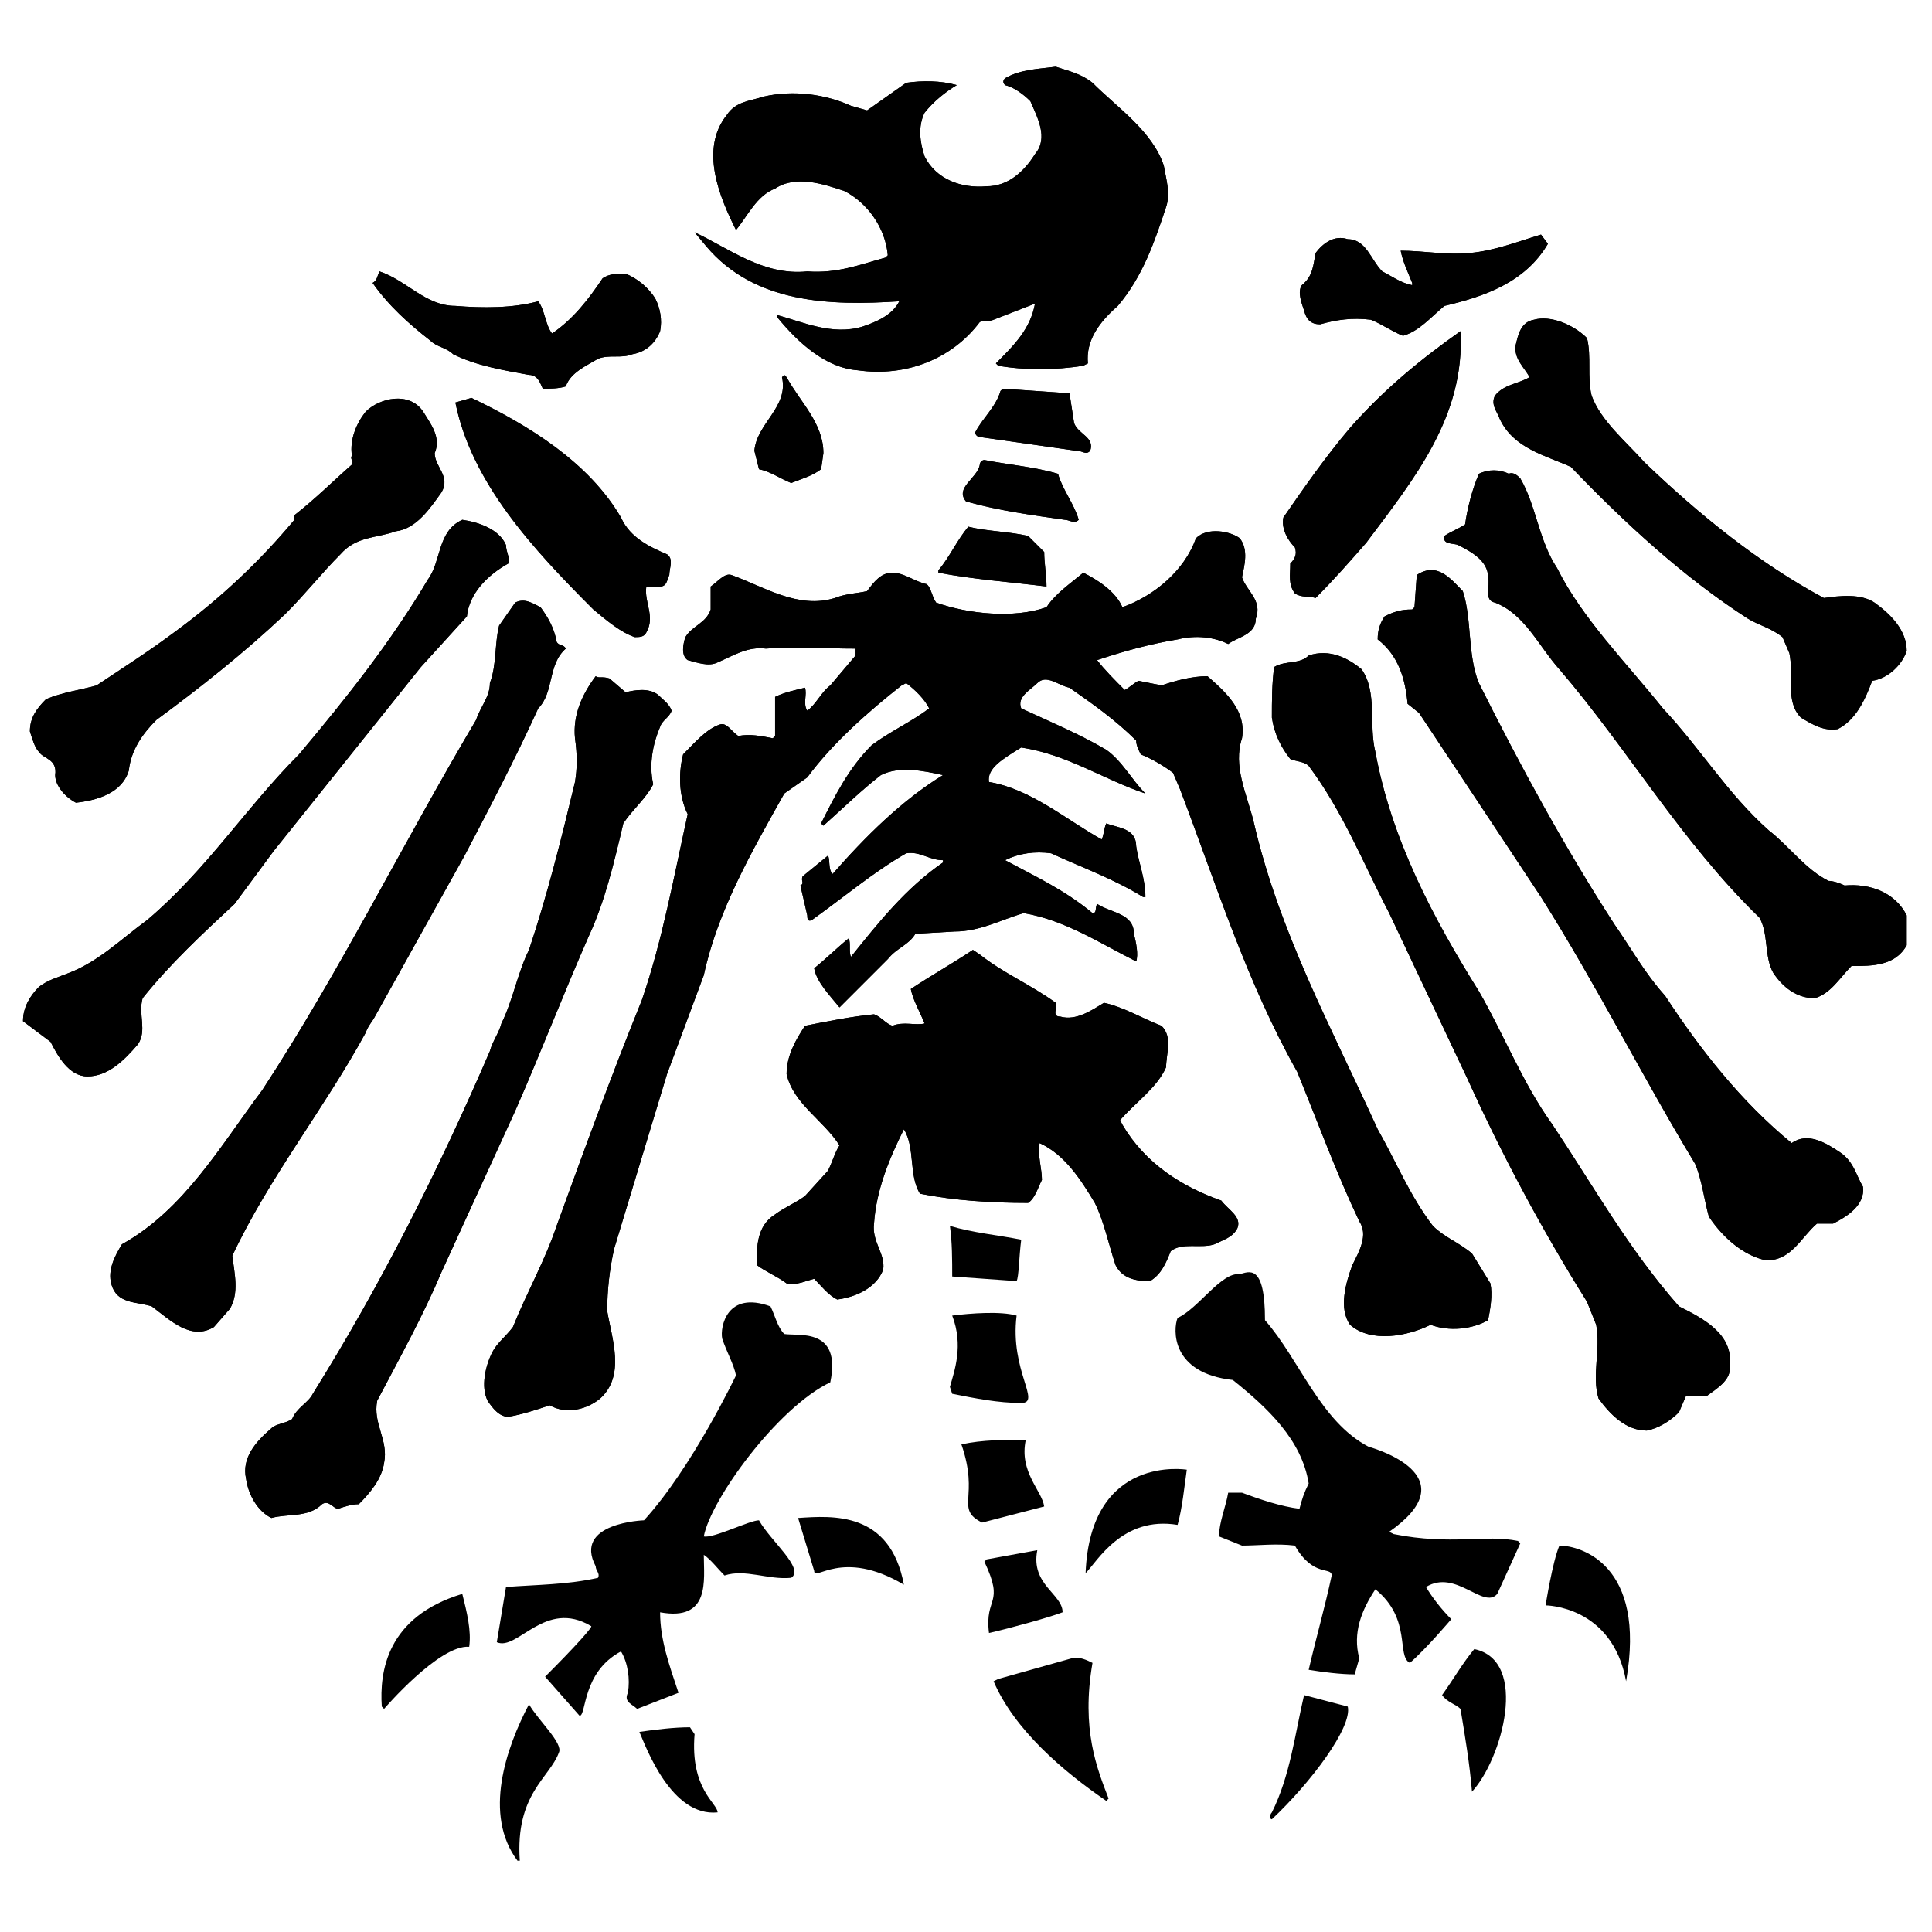 <svg viewBox="0 0 84 84" xmlns="http://www.w3.org/2000/svg"><path d="m47.5 3.6c1.1 1.1 2.6 2.1 3.1 3.6.1.6.3 1.2.1 1.8-.5 1.5-1 3-2.1 4.3-.8.7-1.4 1.5-1.3 2.5l-.2.1c-1.2.2-2.6.2-3.7 0l-.1-.1c.8-.8 1.5-1.5 1.7-2.6l-1.8.7c-.2.1-.4 0-.6.1-1.2 1.6-3.2 2.4-5.3 2.1-1.4-.1-2.6-1.2-3.5-2.3v-.1c1.1.3 2.4.9 3.7.5.6-.2 1.3-.5 1.6-1.1-3 .2-6.3.1-8.4-2.4l-.5-.6c1.5.7 3 1.9 4.9 1.7 1.3.1 2.3-.3 3.4-.6l.1-.1c-.1-1.2-.9-2.3-1.9-2.8-.9-.3-2.1-.7-3-.1-.8.3-1.2 1.2-1.7 1.8-.7-1.4-1.6-3.5-.4-5 .4-.6 1-.6 1.6-.8 1.3-.3 2.7-.1 3.8.4l.7.2 1.7-1.2c.7-.1 1.5-.1 2.2.1-.5.3-1 .7-1.4 1.2-.3.6-.2 1.3 0 1.9.5 1 1.6 1.4 2.7 1.3.9 0 1.6-.6 2.1-1.4.6-.7.1-1.6-.2-2.3-.3-.3-.7-.6-1.1-.7-.1-.1-.1-.2 0-.3.7-.4 1.5-.4 2.2-.5.6.2 1.1.3 1.6.7m19.8 7c-1 1.7-2.8 2.3-4.5 2.7-.6.5-1.1 1.1-1.8 1.3-.5-.2-.9-.5-1.4-.7-.8-.1-1.5 0-2.2.2-.4 0-.6-.2-.7-.6-.1-.3-.3-.8-.1-1.1.5-.4.5-.9.6-1.4.3-.4.8-.8 1.4-.6.8 0 1 .9 1.5 1.4.4.2.8.5 1.3.6v-.1c-.2-.5-.4-.9-.5-1.4 1 0 2 .2 3 .1 1.1-.1 2.1-.5 3.1-.8zm-47.5 2.7c1.2.1 2.5.1 3.6-.2.3.4.3 1 .6 1.4.9-.6 1.6-1.5 2.2-2.4.3-.2.6-.2 1-.2.5.2 1 .6 1.3 1.1.2.4.3.9.2 1.4-.2.5-.6.9-1.2 1-.5.2-1 0-1.5.2-.5.3-1.2.6-1.4 1.2-.3.1-.7.1-1 .1-.1-.2-.2-.6-.6-.6-1.1-.2-2.3-.4-3.3-.9-.3-.3-.7-.3-1-.6-.9-.7-1.8-1.5-2.5-2.5.2-.1.2-.3.3-.5 1.2.4 2 1.5 3.3 1.5m49.2 1.4c.2.8 0 1.7.2 2.5.4 1.1 1.5 2 2.3 2.9 2.4 2.3 5 4.4 7.8 5.9.7-.1 1.6-.2 2.2.2.7.5 1.4 1.2 1.4 2.1-.2.6-.8 1.2-1.5 1.3-.3.8-.7 1.7-1.5 2.1-.6.1-1.1-.2-1.6-.5-.7-.7-.3-1.9-.5-2.8l-.3-.7c-.5-.4-1-.5-1.5-.8-2.8-1.8-5.4-4.2-7.7-6.6-1.1-.5-2.5-.8-3.1-2.1-.1-.3-.4-.6-.2-1 .4-.5 1-.5 1.5-.8-.2-.4-.7-.8-.6-1.4.1-.4.2-1 .8-1.1.7-.2 1.7.2 2.3.8m-5.5-.3c.2 3.7-2 6.4-4.1 9.2-.7.8-1.4 1.6-2.2 2.4-.3-.1-.6 0-.9-.2-.3-.4-.2-.8-.2-1.3.2-.2.3-.4.2-.7-.3-.3-.6-.8-.5-1.3.9-1.3 1.8-2.6 2.9-3.9 1.5-1.7 3.1-3 4.8-4.2zm-29.3 2c.6 1.1 1.6 2 1.6 3.3l-.1.7c-.4.3-.8.4-1.3.6-.5-.2-.9-.5-1.4-.6l-.2-.8c.1-1.2 1.5-1.9 1.2-3.2l.1-.1zm12.5 2c.2.5.9.6.7 1.2-.2.2-.3 0-.6 0l-4.2-.6c-.1 0-.2-.1-.2-.2.3-.6.9-1.1 1.1-1.8l.1-.1 2.9.2zm-28.3-.5c.3.5.8 1.1.5 1.8 0 .6.7 1 .3 1.7-.5.7-1.1 1.6-2 1.7-.8.3-1.7.2-2.4 1-.8.8-1.5 1.7-2.4 2.6-1.8 1.7-3.7 3.2-5.6 4.6-.6.6-1.1 1.3-1.2 2.2-.3 1-1.4 1.3-2.3 1.4-.4-.2-.9-.7-.9-1.2.1-.7-.5-.7-.7-1-.2-.2-.3-.6-.4-.9 0-.6.3-1 .7-1.4.7-.3 1.5-.4 2.2-.6 1.2-.8 2.3-1.5 3.5-2.4 1.9-1.4 3.6-3 5.1-4.8v-.2c.9-.7 1.7-1.5 2.5-2.2.1-.2-.1-.2 0-.4-.1-.7.2-1.4.6-1.9.6-.6 1.9-.9 2.5 0m8.6 4.6c.4.9 1.3 1.3 2 1.6.3.2.1.6.1.9-.1.2-.1.5-.4.5h-.6c-.1.7.4 1.3 0 2-.1.2-.3.2-.5.2-.6-.2-1.2-.7-1.8-1.2-2.6-2.6-5.3-5.5-6-9l.7-.2c2.5 1.2 5.1 2.8 6.5 5.2m19-1.9c.2.7.7 1.3.9 2-.2.2-.4 0-.6 0-1.4-.2-2.9-.4-4.3-.8-.5-.6.5-1 .6-1.6 0-.1.1-.2.2-.2 1 .2 2.2.3 3.2.6m20.1.2c.7 1.2.8 2.7 1.6 3.9 1.1 2.2 3 4.1 4.6 6.1 1.6 1.7 2.8 3.7 4.6 5.3.9.7 1.6 1.7 2.6 2.2.2 0 .5.1.7.2 1.1-.1 2.2.3 2.7 1.3v1.3c-.5.9-1.5.9-2.4.9-.5.5-.9 1.2-1.6 1.4-.8 0-1.4-.5-1.8-1.1-.4-.7-.2-1.7-.6-2.4-3.4-3.3-5.7-7.3-8.7-10.8-.9-1-1.5-2.4-2.8-2.9-.5-.1-.2-.7-.3-1.1 0-.7-.7-1.1-1.3-1.4-.2-.1-.7 0-.6-.4.3-.2.6-.3.9-.5.1-.7.3-1.5.6-2.2.4-.2.9-.2 1.3 0 .2-.1.4.1.5.2m-44.1 2.9c0 .3.2.6.1.8-.9.5-1.7 1.3-1.8 2.3l-2 2.2-6.4 8-1.7 2.3c-1.4 1.3-2.8 2.6-4 4.1-.2.7.2 1.4-.2 2-.6.7-1.3 1.4-2.2 1.4-.8 0-1.3-.9-1.6-1.5l-1.2-.9c0-.6.3-1.1.7-1.5.4-.3.8-.4 1.3-.6 1.3-.5 2.3-1.5 3.4-2.3 2.6-2.2 4.3-4.9 6.6-7.2 2.1-2.5 4-4.9 5.6-7.6.6-.8.4-2.1 1.5-2.6.7.1 1.6.4 1.9 1.1m22.7-.4.7.7c0 .5.1 1 .1 1.5-1.6-.2-3.1-.3-4.7-.6v-.1c.5-.6.8-1.3 1.3-1.9.8.2 1.7.2 2.6.4"/><path d="m53.9 23.4c.4.5.2 1.2.1 1.7.2.6.9 1 .6 1.8 0 .7-.8.8-1.2 1.1-.6-.3-1.4-.4-2.2-.2-1.2.2-2.3.5-3.5.9.3.4.8.9 1.2 1.3.2-.1.4-.3.6-.4l1 .2c.6-.2 1.3-.4 2-.4.8.7 1.7 1.5 1.5 2.7-.4 1.2.2 2.4.5 3.6 1.1 4.8 3.4 9 5.4 13.4.8 1.4 1.4 2.9 2.4 4.2.5.5 1.1.7 1.7 1.2l.8 1.3c.1.5 0 1.1-.1 1.6-.7.4-1.7.5-2.5.2-1 .5-2.6.8-3.5 0-.5-.7-.2-1.8.1-2.6.3-.6.7-1.3.3-1.9-1-2.1-1.8-4.3-2.7-6.5-2.2-3.9-3.5-8.1-5.1-12.3l-.3-.7c-.4-.3-.9-.6-1.4-.8-.1-.2-.2-.4-.2-.6-.9-.9-1.9-1.6-2.9-2.3-.5-.1-1-.6-1.4-.2-.3.3-.9.6-.7 1.1 1.3.6 2.5 1.1 3.7 1.8.7.5 1.1 1.3 1.7 1.9-1.8-.6-3.4-1.7-5.4-2-.8.5-1.5.9-1.4 1.5 1.8.3 3.3 1.6 4.9 2.5.1-.2.1-.5.2-.7.5.2 1.3.2 1.3 1 .1.7.4 1.4.4 2.2h-.1c-1.3-.8-2.7-1.3-4-1.9-.7-.1-1.4 0-2 .3 1.3.7 2.6 1.3 3.8 2.3.2 0 .1-.2.2-.4.6.4 1.6.4 1.6 1.3.1.4.2.9.1 1.2-1.6-.8-3.1-1.8-4.9-2.1-1 .3-1.9.8-3 .8l-1.7.1c-.3.5-.8.6-1.2 1.1l-2.1 2.1c-.4-.5-1-1.1-1.1-1.7.5-.4 1-.9 1.5-1.3.1.2 0 .6.1.8 1.2-1.5 2.4-3 4-4.1v-.1c-.6 0-1-.4-1.6-.3-1.4.8-2.7 1.9-4.1 2.9-.2.1-.2-.1-.2-.2l-.3-1.3c.2-.1 0-.2.1-.4l1.1-.9c.1.2 0 .6.2.8 1.4-1.6 3-3.2 4.8-4.3-.9-.2-1.9-.4-2.7 0-.9.7-1.6 1.4-2.5 2.2l-.1-.1c.6-1.2 1.2-2.4 2.2-3.4.8-.6 1.7-1 2.5-1.6-.2-.4-.6-.8-1-1.1l-.2.1c-1.4 1.1-3 2.5-4.1 4l-1 .7c-1.4 2.5-2.9 5.1-3.5 7.9l-1.6 4.3-2.3 7.6c-.2.9-.3 1.8-.3 2.7.2 1.2.8 2.8-.3 3.8-.6.5-1.5.7-2.2.3-.6.2-1.2.4-1.8.5-.4 0-.7-.4-.9-.7-.3-.6-.1-1.5.2-2.1.2-.4.6-.7.9-1.1.6-1.5 1.4-2.9 1.9-4.4 1.2-3.3 2.4-6.6 3.7-9.8.9-2.6 1.4-5.4 2-8.1-.4-.8-.4-1.8-.2-2.6.5-.5 1-1.1 1.6-1.3.3-.1.5.3.8.5.5-.1 1 0 1.5.1l.1-.1v-1.7c.4-.2.9-.3 1.3-.4.1.3-.1.7.1 1 .4-.3.6-.8 1-1.1l1.1-1.3v-.3c-1.3 0-2.6-.1-3.9 0-.8-.1-1.4.3-2.1.6-.4.2-.9 0-1.3-.1-.3-.2-.2-.7-.1-1 .3-.5.9-.6 1.1-1.2v-1c.3-.2.6-.6.9-.5 1.4.5 2.9 1.5 4.5 1 .5-.2 1-.2 1.4-.3.3-.4.6-.8 1.1-.8s1 .4 1.5.5c.2.2.2.5.4.8 1.4.5 3.4.7 4.8.2.4-.6 1-1 1.6-1.5.6.3 1.4.8 1.7 1.5 1.4-.5 2.7-1.6 3.2-3 .5-.5 1.5-.3 1.9 0m9.7 2.3c.4 1.2.2 2.8.7 4 1.8 3.6 3.7 7.1 5.9 10.5.7 1 1.3 2.1 2.2 3.1 1.5 2.3 3.3 4.6 5.5 6.4.7-.5 1.5 0 2.1.4s.7 1 1 1.5c.1.8-.7 1.3-1.3 1.6h-.7c-.7.6-1.1 1.6-2.2 1.6-1-.2-1.9-1-2.5-1.9-.2-.7-.3-1.6-.6-2.3-2.3-3.8-4.3-7.8-6.7-11.6l-5.3-8-.5-.4c-.1-1.1-.4-2.1-1.3-2.8 0-.4.1-.7.3-1 .4-.2.7-.3 1.2-.3l.1-.1.1-1.4c.9-.6 1.5.2 2 .7m-40.1.7c.3.4.6.9.7 1.5.1.2.3.1.4.3-.8.7-.5 1.9-1.2 2.6-1 2.2-2.1 4.3-3.2 6.4l-3.9 7c-.1.2-.3.4-.4.7-1.8 3.3-4.2 6.3-5.8 9.7.1.8.3 1.6-.1 2.3l-.7.8c-1 .6-1.9-.3-2.7-.9-.6-.2-1.4-.1-1.7-.8s.1-1.4.4-1.9c2.7-1.5 4.3-4.3 6.1-6.7 3.4-5.2 6.1-10.7 9.3-16.1.2-.6.6-1 .6-1.6.3-.8.2-1.7.4-2.5l.7-1c.4-.2.7 0 1.1.2"/><path d="m59.2 29.1c.7 1 .3 2.4.6 3.6.7 3.8 2.5 7.2 4.5 10.4 1.1 1.9 1.9 4 3.2 5.8 1.8 2.7 3.3 5.4 5.5 7.9 1 .5 2.4 1.2 2.2 2.6.1.6-.6 1-1 1.3h-.9l-.3.7c-.4.4-.9.7-1.4.8-.9 0-1.6-.7-2.1-1.4-.3-1 .1-2.1-.1-3.2l-.4-1c-2-3.2-3.7-6.4-5.2-9.7l-3.4-7.2c-1.1-2.1-2-4.4-3.5-6.4-.2-.2-.6-.2-.8-.3-.4-.5-.7-1.1-.8-1.8 0-.7 0-1.5.1-2.2.5-.3 1.1-.1 1.5-.5.9-.3 1.7.1 2.3.6m-32.7.4.7.6c.4-.1 1-.2 1.4.1.2.2.5.4.6.7-.1.3-.4.4-.5.7-.3.7-.5 1.6-.3 2.5-.3.6-.9 1.1-1.3 1.7-.4 1.7-.8 3.4-1.5 4.9-1.1 2.5-2.1 5.1-3.2 7.6l-3.2 7c-.8 1.9-1.8 3.7-2.8 5.6-.2 1 .5 1.7.3 2.7-.1.7-.6 1.3-1.1 1.8-.3 0-.6.1-.9.2-.2 0-.4-.4-.7-.2-.6.6-1.5.4-2.2.6-.6-.3-1-1-1.1-1.7-.2-.9.4-1.6 1.1-2.2.2-.2.6-.2.9-.4.2-.5.7-.7.9-1.1 3-4.8 5.5-9.8 7.7-14.9.1-.4.4-.8.5-1.2.5-1 .7-2.2 1.2-3.2.8-2.4 1.4-4.8 2-7.3.1-.6.1-1.2 0-1.9-.1-1 .3-1.9.9-2.7.1.1.3 0 .6.1m16.1 12c1 .8 2.2 1.3 3.3 2.1.1.2-.2.6.2.6.7.2 1.4-.3 1.9-.6.9.2 1.7.7 2.5 1 .5.5.2 1.2.2 1.8-.4.9-1.3 1.5-2 2.3l.1.2c1 1.7 2.6 2.7 4.3 3.3.3.4.9.7.7 1.2-.2.4-.6.5-1 .7-.6.2-1.4-.1-1.9.3-.2.5-.4 1-.9 1.3-.6 0-1.2-.1-1.5-.7-.3-.9-.5-1.9-.9-2.7-.6-1-1.3-2.1-2.4-2.6-.1.5.1 1.1.1 1.6-.2.4-.3.8-.6 1-1.6 0-3.2-.1-4.7-.4-.5-.8-.2-2-.7-2.8-.6 1.2-1.2 2.6-1.3 4.1-.1.8.5 1.3.4 2-.3.8-1.2 1.2-2 1.3-.4-.2-.7-.6-1-.9-.4.1-.8.3-1.2.2-.4-.3-.9-.5-1.3-.8 0-.8 0-1.7.8-2.2.4-.3.9-.5 1.3-.8l1-1.1c.2-.4.3-.8.5-1.1-.7-1.1-2-1.8-2.3-3.1 0-.8.4-1.5.8-2.1 1-.2 2-.4 3-.5.3.1.5.4.8.5.5-.2 1 0 1.4-.1-.2-.5-.5-1-.6-1.5.9-.6 1.8-1.1 2.7-1.7zm4.9-37.9c1.1 1.1 2.6 2.1 3.1 3.6.1.6.3 1.2.1 1.8-.5 1.5-1 3-2.1 4.3-.8.7-1.4 1.5-1.3 2.5l-.2.1c-1.2.2-2.6.2-3.7 0l-.1-.1c.8-.8 1.5-1.5 1.7-2.6l-1.8.7c-.2.1-.4 0-.6.1-1.2 1.6-3.2 2.4-5.3 2.1-1.4-.1-2.6-1.2-3.5-2.3v-.1c1.1.3 2.4.9 3.7.5.6-.2 1.3-.5 1.6-1.1-3 .2-6.3.1-8.4-2.4l-.5-.6c1.5.7 3 1.9 4.9 1.7 1.3.1 2.3-.3 3.4-.6l.1-.1c-.1-1.2-.9-2.3-1.9-2.8-.9-.3-2.1-.7-3-.1-.8.3-1.2 1.2-1.7 1.8-.7-1.4-1.6-3.5-.4-5 .4-.6 1-.6 1.6-.8 1.3-.3 2.7-.1 3.8.4l.7.2 1.7-1.2c.7-.1 1.5-.1 2.2.1-.5.3-1 .7-1.4 1.2-.3.6-.2 1.3 0 1.9.5 1 1.6 1.4 2.7 1.3.9 0 1.6-.6 2.1-1.4.6-.7.1-1.6-.2-2.3-.3-.3-.7-.6-1.1-.7-.1-.1-.1-.2 0-.3.7-.4 1.5-.4 2.2-.5.6.2 1.1.3 1.6.7m7.5 53.8c1.5 1.7 2.4 4.4 4.5 5.5.7.2 4.2 1.4.9 3.7l.2.1c2.5.5 4 0 5.4.3l.1.1-1 2.2c-.6.7-1.8-1.1-3.1-.3.3.5.7 1 1.1 1.4 0 0-1.1 1.3-1.8 1.9-.6-.3.1-1.9-1.5-3.2-.6.9-1 1.9-.7 3l-.2.7c-.6 0-1.4-.1-2-.2.3-1.3.7-2.7 1-4.1 0-.4-.8.1-1.6-1.3-.8-.1-1.6 0-2.3 0l-1-.4c0-.6.3-1.3.4-1.9h.6c.8.3 1.7.6 2.5.7.1-.4.2-.7.4-1.1-.3-1.9-1.8-3.3-3.3-4.5-2.7-.3-2.6-2.2-2.4-2.7.9-.4 1.9-2 2.7-1.9.4-.1 1.1-.5 1.1 2m-3.4 6.5c-.1.7-.2 1.7-.4 2.4-2.4-.4-3.5 1.6-4 2.1.2-5.2 4.4-4.5 4.4-4.5m19.1 9.2c-.6-3.3-3.5-3.3-3.5-3.3s.3-1.9.6-2.6c.9 0 3.8.8 2.9 5.9m-6.7 4.8c-.1-1.2-.3-2.4-.5-3.6-.2-.2-.6-.3-.8-.6.5-.7.9-1.4 1.4-2 2.4.5 1.2 4.8-.1 6.2m-5.4-3.7c.2.9-1.6 3.3-3.3 4.9-.1 0-.1-.2 0-.3.8-1.6 1-3.4 1.4-5.1zm-28.4 1.2c-.2 2.4 1 3 1 3.4-2 .2-3.1-2.8-3.4-3.5.7-.1 1.5-.2 2.2-.2zm-5.9.8c-.4 1.1-1.9 1.8-1.7 4.7h-.1c-1.5-2-.5-4.9.5-6.8.4.7 1.5 1.7 1.3 2.1m23.2-3.9c-.5 2.9.2 4.6.7 5.9l-.1.1c-1.9-1.3-4-3.1-4.9-5.2l.2-.1 3.2-.9c.3-.1.7.1.9.2m-27.1-.7c-1.3-.1-3.7 2.7-3.7 2.7l-.1-.1c-.1-1.5.2-3.9 3.5-4.9.2.8.4 1.6.3 2.3m25.8-1.5c-.5.2-2.3.7-3.2.9-.2-1.6.7-1.2-.2-3.1l.1-.1 2.2-.4c-.3 1.5 1.1 1.9 1.1 2.7m-6.9-1.2c-2.7-1.6-3.9-.1-3.9-.6l-.7-2.3c1.5-.1 4-.3 4.6 2.9m5.3-6.3c-.3 1.4.7 2.2.8 2.9l-2.7.7c-1.2-.6-.1-1.1-.9-3.4.9-.2 1.9-.2 2.8-.2m-.4-5.4c-.3 2.4 1.1 3.8.2 3.8-1 0-2-.2-3-.4l-.1-.3c.2-.7.6-1.8.1-3.1.8-.1 2.1-.2 2.8 0"/><path d="m33.5 56.8c.2.4.3.9.6 1.2.6.1 2.5-.3 2 2.1-2.3 1.1-5.2 5.1-5.5 6.7.4.1 2-.7 2.4-.7.5.9 2 2.1 1.4 2.5-1 .1-2-.4-2.9-.1-.3-.3-.6-.7-.9-.9 0 1.1.3 2.9-1.9 2.5 0 1.2.4 2.3.8 3.5l-1.8.7c-.2-.2-.6-.3-.4-.7.1-.6 0-1.3-.3-1.8-1.7.9-1.5 2.8-1.8 2.8l-1.5-1.7c1.4-1.4 2.1-2.2 2-2.2-2-1.2-3.2 1.1-4.1.7l.4-2.4c1.3-.1 2.7-.1 4-.4.1-.2-.1-.3-.1-.5-1-1.9 2.1-2 2.1-2 2.1-2.3 4-6.3 4-6.3-.1-.5-.4-1-.6-1.6-.1-.5.2-2.1 2.1-1.4m10.9-2.9c-.1.8-.1 1.6-.2 1.8l-2.8-.2c0-.7 0-1.5-.1-2.2 1 .3 2.1.4 3.1.6"/><path d="m42.6 41.5c1 .8 2.2 1.3 3.3 2.1.1.2-.2.6.2.6.7.2 1.4-.3 1.9-.6.9.2 1.7.7 2.5 1 .5.5.2 1.2.2 1.8-.4.9-1.3 1.5-2 2.3l.1.2c1 1.7 2.6 2.7 4.3 3.3.3.4.9.7.7 1.2-.2.4-.6.5-1 .7-.6.2-1.4-.1-1.9.3-.2.5-.4 1-.9 1.3-.6 0-1.2-.1-1.5-.7-.3-.9-.5-1.9-.9-2.7-.6-1-1.3-2.1-2.4-2.6-.1.5.1 1.1.1 1.6-.2.4-.3.8-.6 1-1.6 0-3.2-.1-4.7-.4-.5-.8-.2-2-.7-2.8-.6 1.2-1.2 2.6-1.3 4.1-.1.8.5 1.3.4 2-.3.8-1.2 1.2-2 1.3-.4-.2-.7-.6-1-.9-.4.1-.8.3-1.2.2-.4-.3-.9-.5-1.3-.8 0-.8 0-1.7.8-2.2.4-.3.9-.5 1.3-.8l1-1.1c.2-.4.3-.8.5-1.1-.7-1.1-2-1.8-2.3-3.1 0-.8.4-1.5.8-2.1 1-.2 2-.4 3-.5.3.1.5.4.8.5.5-.2 1 0 1.4-.1-.2-.5-.5-1-.6-1.5.9-.6 1.8-1.1 2.7-1.7zm-16.1-12 .7.6c.4-.1 1-.2 1.4.1.2.2.5.4.6.7-.1.3-.4.4-.5.7-.3.7-.5 1.6-.3 2.5-.3.6-.9 1.1-1.3 1.7-.4 1.7-.8 3.4-1.5 4.9-1.1 2.5-2.1 5.1-3.2 7.6l-3.2 7c-.8 1.9-1.8 3.7-2.8 5.6-.2 1 .5 1.7.3 2.7-.1.7-.6 1.3-1.1 1.8-.3 0-.6.1-.9.2-.2 0-.4-.4-.7-.2-.6.6-1.5.4-2.2.6-.6-.3-1-1-1.1-1.7-.2-.9.4-1.6 1.1-2.2.2-.2.6-.2.9-.4.2-.5.7-.7.9-1.1 3-4.8 5.5-9.8 7.7-14.9.1-.4.4-.8.5-1.2.5-1 .7-2.2 1.2-3.2.8-2.4 1.4-4.8 2-7.3.1-.6.1-1.2 0-1.9-.1-1 .3-1.9.9-2.7.1.1.3 0 .6.1m32.7-.4c.7 1 .3 2.4.6 3.6.7 3.8 2.5 7.2 4.5 10.4 1.1 1.9 1.9 4 3.2 5.8 1.8 2.7 3.3 5.4 5.5 7.9 1 .5 2.4 1.2 2.2 2.6.1.6-.6 1-1 1.3h-.9l-.3.7c-.4.4-.9.7-1.4.8-.9 0-1.6-.7-2.1-1.4-.3-1 .1-2.1-.1-3.2l-.4-1c-2-3.2-3.7-6.4-5.2-9.7l-3.4-7.2c-1.1-2.1-2-4.4-3.5-6.4-.2-.2-.6-.2-.8-.3-.4-.5-.7-1.1-.8-1.8 0-.7 0-1.5.1-2.2.5-.3 1.1-.1 1.5-.5.9-.3 1.7.1 2.3.6m-35.7-2.7c.3.4.6.9.7 1.5.1.2.3.1.4.3-.8.7-.5 1.9-1.2 2.6-1 2.2-2.1 4.3-3.2 6.4l-3.9 7c-.1.2-.3.4-.4.7-1.8 3.3-4.2 6.3-5.8 9.7.1.8.3 1.6-.1 2.3l-.7.8c-1 .6-1.9-.3-2.7-.9-.6-.2-1.4-.1-1.7-.8s.1-1.4.4-1.9c2.7-1.5 4.3-4.3 6.1-6.7 3.4-5.2 6.1-10.7 9.3-16.1.2-.6.6-1 .6-1.6.3-.8.2-1.7.4-2.5l.7-1c.4-.2.7 0 1.1.2m40.1-.7c.4 1.2.2 2.8.7 4 1.8 3.6 3.7 7.1 5.9 10.5.7 1 1.3 2.1 2.2 3.1 1.5 2.3 3.3 4.6 5.5 6.4.7-.5 1.5 0 2.1.4s.7 1 1 1.5c.1.8-.7 1.3-1.3 1.6h-.7c-.7.6-1.1 1.6-2.2 1.6-1-.2-1.9-1-2.5-1.9-.2-.7-.3-1.6-.6-2.3-2.3-3.8-4.3-7.8-6.7-11.6l-5.3-8-.5-.4c-.1-1.1-.4-2.1-1.3-2.8 0-.4.1-.7.3-1 .4-.2.7-.3 1.2-.3l.1-.1.1-1.4c.9-.6 1.5.2 2 .7"/><path d="m53.9 23.4c.4.5.2 1.2.1 1.7.2.6.9 1 .6 1.8 0 .7-.8.8-1.2 1.1-.6-.3-1.4-.4-2.2-.2-1.2.2-2.3.5-3.5.9.3.4.8.9 1.2 1.3.2-.1.4-.3.6-.4l1 .2c.6-.2 1.3-.4 2-.4.8.7 1.7 1.5 1.5 2.7-.4 1.2.2 2.4.5 3.6 1.1 4.8 3.4 9 5.4 13.4.8 1.4 1.4 2.9 2.4 4.2.5.5 1.1.7 1.7 1.2l.8 1.3c.1.5 0 1.1-.1 1.6-.7.4-1.7.5-2.5.2-1 .5-2.6.8-3.5 0-.5-.7-.2-1.8.1-2.6.3-.6.7-1.3.3-1.9-1-2.1-1.8-4.3-2.7-6.5-2.2-3.9-3.5-8.1-5.1-12.3l-.3-.7c-.4-.3-.9-.6-1.4-.8-.1-.2-.2-.4-.2-.6-.9-.9-1.9-1.6-2.9-2.3-.5-.1-1-.6-1.4-.2-.3.3-.9.6-.7 1.1 1.3.6 2.5 1.1 3.7 1.8.7.5 1.1 1.3 1.7 1.9-1.8-.6-3.4-1.7-5.4-2-.8.5-1.5.9-1.4 1.5 1.8.3 3.3 1.6 4.9 2.5.1-.2.1-.5.2-.7.5.2 1.3.2 1.3 1 .1.7.4 1.4.4 2.2h-.1c-1.3-.8-2.7-1.3-4-1.9-.7-.1-1.4 0-2 .3 1.3.7 2.6 1.3 3.8 2.3.2 0 .1-.2.2-.4.6.4 1.6.4 1.6 1.3.1.4.2.9.1 1.2-1.6-.8-3.1-1.8-4.9-2.1-1 .3-1.9.8-3 .8l-1.7.1c-.3.5-.8.6-1.2 1.1l-2.1 2.1c-.4-.5-1-1.1-1.1-1.7.5-.4 1-.9 1.5-1.3.1.2 0 .6.1.8 1.2-1.5 2.4-3 4-4.1v-.1c-.6 0-1-.4-1.6-.3-1.4.8-2.7 1.9-4.1 2.9-.2.1-.2-.1-.2-.2l-.3-1.3c.2-.1 0-.2.1-.4l1.1-.9c.1.2 0 .6.2.8 1.4-1.6 3-3.2 4.8-4.3-.9-.2-1.9-.4-2.7 0-.9.7-1.6 1.4-2.5 2.2l-.1-.1c.6-1.2 1.2-2.4 2.2-3.4.8-.6 1.7-1 2.5-1.6-.2-.4-.6-.8-1-1.1l-.2.1c-1.4 1.1-3 2.5-4.1 4l-1 .7c-1.4 2.5-2.9 5.1-3.5 7.9l-1.6 4.3-2.3 7.6c-.2.9-.3 1.8-.3 2.7.2 1.2.8 2.8-.3 3.8-.6.5-1.5.7-2.2.3-.6.2-1.2.4-1.8.5-.4 0-.7-.4-.9-.7-.3-.6-.1-1.5.2-2.1.2-.4.6-.7.9-1.1.6-1.5 1.4-2.9 1.9-4.4 1.2-3.3 2.4-6.6 3.7-9.8.9-2.6 1.4-5.4 2-8.1-.4-.8-.4-1.8-.2-2.6.5-.5 1-1.1 1.6-1.3.3-.1.5.3.8.5.5-.1 1 0 1.5.1l.1-.1v-1.7c.4-.2.9-.3 1.3-.4.1.3-.1.7.1 1 .4-.3.6-.8 1-1.1l1.1-1.3v-.3c-1.3 0-2.6-.1-3.9 0-.8-.1-1.4.3-2.1.6-.4.2-.9 0-1.3-.1-.3-.2-.2-.7-.1-1 .3-.5.9-.6 1.1-1.2v-1c.3-.2.6-.6.9-.5 1.4.5 2.9 1.5 4.5 1 .5-.2 1-.2 1.4-.3.3-.4.6-.8 1.1-.8s1 .4 1.5.5c.2.2.2.5.4.8 1.4.5 3.4.7 4.8.2.4-.6 1-1 1.6-1.5.6.3 1.4.8 1.7 1.5 1.4-.5 2.7-1.6 3.2-3 .5-.5 1.5-.3 1.9 0"/><path d="m44.7 23.3.7.7c0 .5.1 1 .1 1.5-1.6-.2-3.1-.3-4.7-.6v-.1c.5-.6.8-1.3 1.3-1.9.8.2 1.7.2 2.6.4m-22.7.4c0 .3.2.6.1.8-.9.5-1.7 1.3-1.8 2.3l-2 2.2-6.4 8-1.7 2.3c-1.4 1.3-2.8 2.6-4 4.1-.2.7.2 1.4-.2 2-.6.7-1.3 1.4-2.2 1.4-.8 0-1.3-.9-1.6-1.5l-1.2-.9c0-.6.3-1.1.7-1.5.4-.3.8-.4 1.3-.6 1.3-.5 2.3-1.5 3.4-2.3 2.6-2.2 4.3-4.9 6.6-7.2 2.1-2.5 4-4.9 5.6-7.6.6-.8.4-2.1 1.5-2.6.7.1 1.6.4 1.9 1.1m44.1-2.9c.7 1.2.8 2.7 1.6 3.9 1.1 2.2 3 4.1 4.6 6.1 1.6 1.7 2.8 3.7 4.6 5.3.9.7 1.6 1.7 2.6 2.2.2 0 .5.1.7.2 1.1-.1 2.2.3 2.7 1.3v1.3c-.5.9-1.5.9-2.4.9-.5.5-.9 1.2-1.6 1.4-.8 0-1.4-.5-1.8-1.1-.4-.7-.2-1.7-.6-2.4-3.4-3.3-5.7-7.3-8.7-10.8-.9-1-1.5-2.4-2.8-2.9-.5-.1-.2-.7-.3-1.1 0-.7-.7-1.1-1.3-1.4-.2-.1-.7 0-.6-.4.3-.2.6-.3.9-.5.1-.7.3-1.5.6-2.2.4-.2.9-.2 1.3 0 .2-.1.4.1.5.2m-20.1-.2c.2.7.7 1.3.9 2-.2.2-.4 0-.6 0-1.4-.2-2.9-.4-4.3-.8-.5-.6.5-1 .6-1.6 0-.1.1-.2.2-.2 1 .2 2.2.3 3.2.6m-19 1.9c.4.9 1.3 1.3 2 1.6.3.2.1.6.1.9-.1.2-.1.5-.4.5h-.6c-.1.7.4 1.3 0 2-.1.2-.3.2-.5.2-.6-.2-1.2-.7-1.8-1.2-2.6-2.6-5.3-5.5-6-9l.7-.2c2.5 1.2 5.1 2.8 6.5 5.2m-8.6-4.6c.3.5.8 1.1.5 1.8 0 .6.7 1 .3 1.7-.5.7-1.1 1.6-2 1.7-.8.3-1.7.2-2.4 1-.8.8-1.5 1.7-2.4 2.6-1.8 1.7-3.7 3.2-5.6 4.6-.6.6-1.1 1.3-1.2 2.2-.3 1-1.4 1.3-2.3 1.4-.4-.2-.9-.7-.9-1.2.1-.7-.5-.7-.7-1-.2-.2-.3-.6-.4-.9 0-.6.3-1 .7-1.4.7-.3 1.5-.4 2.2-.6 1.2-.8 2.3-1.5 3.5-2.4 1.9-1.4 3.6-3 5.1-4.8v-.2c.9-.7 1.7-1.5 2.5-2.2.1-.2-.1-.2 0-.4-.1-.7.2-1.4.6-1.9.6-.6 1.9-.9 2.5 0m28.3.5c.2.5.9.6.7 1.2-.2.2-.3 0-.6 0l-4.2-.6c-.1 0-.2-.1-.2-.2.3-.6.9-1.1 1.1-1.8l.1-.1 2.9.2zm-12.5-2c.6 1.1 1.6 2 1.6 3.3l-.1.7c-.4.3-.8.4-1.3.6-.5-.2-.9-.5-1.4-.6l-.2-.8c.1-1.2 1.5-1.9 1.2-3.2l.1-.1zm29.3-2c.2 3.7-2 6.4-4.1 9.2-.7.8-1.4 1.6-2.2 2.4-.3-.1-.6 0-.9-.2-.3-.4-.2-.8-.2-1.3.2-.2.3-.4.2-.7-.3-.3-.6-.8-.5-1.3.9-1.3 1.8-2.6 2.9-3.9 1.5-1.7 3.1-3 4.8-4.2zm5.5.3c.2.8 0 1.7.2 2.5.4 1.1 1.5 2 2.3 2.9 2.4 2.3 5 4.4 7.8 5.9.7-.1 1.6-.2 2.2.2.7.5 1.4 1.2 1.4 2.1-.2.6-.8 1.2-1.5 1.3-.3.8-.7 1.7-1.5 2.1-.6.1-1.1-.2-1.6-.5-.7-.7-.3-1.9-.5-2.8l-.3-.7c-.5-.4-1-.5-1.5-.8-2.8-1.8-5.4-4.2-7.7-6.6-1.1-.5-2.5-.8-3.1-2.1-.1-.3-.4-.6-.2-1 .4-.5 1-.5 1.5-.8-.2-.4-.7-.8-.6-1.4.1-.4.2-1 .8-1.1.7-.2 1.7.2 2.3.8m-49.2-1.4c1.2.1 2.5.1 3.6-.2.3.4.3 1 .6 1.4.9-.6 1.6-1.5 2.2-2.4.3-.2.6-.2 1-.2.5.2 1 .6 1.3 1.1.2.4.3.9.2 1.4-.2.5-.6.9-1.2 1-.5.2-1 0-1.5.2-.5.3-1.2.6-1.4 1.2-.3.1-.7.1-1 .1-.1-.2-.2-.6-.6-.6-1.1-.2-2.3-.4-3.3-.9-.3-.3-.7-.3-1-.6-.9-.7-1.8-1.5-2.5-2.5.2-.1.2-.3.3-.5 1.2.4 2 1.5 3.3 1.5m47.5-2.7c-1 1.7-2.8 2.3-4.5 2.7-.6.5-1.1 1.1-1.8 1.3-.5-.2-.9-.5-1.4-.7-.8-.1-1.5 0-2.2.2-.4 0-.6-.2-.7-.6-.1-.3-.3-.8-.1-1.1.5-.4.5-.9.6-1.4.3-.4.8-.8 1.4-.6.8 0 1 .9 1.5 1.4.4.2.8.5 1.3.6v-.1c-.2-.5-.4-.9-.5-1.4 1 0 2 .2 3 .1 1.1-.1 2.1-.5 3.1-.8z"/></svg>